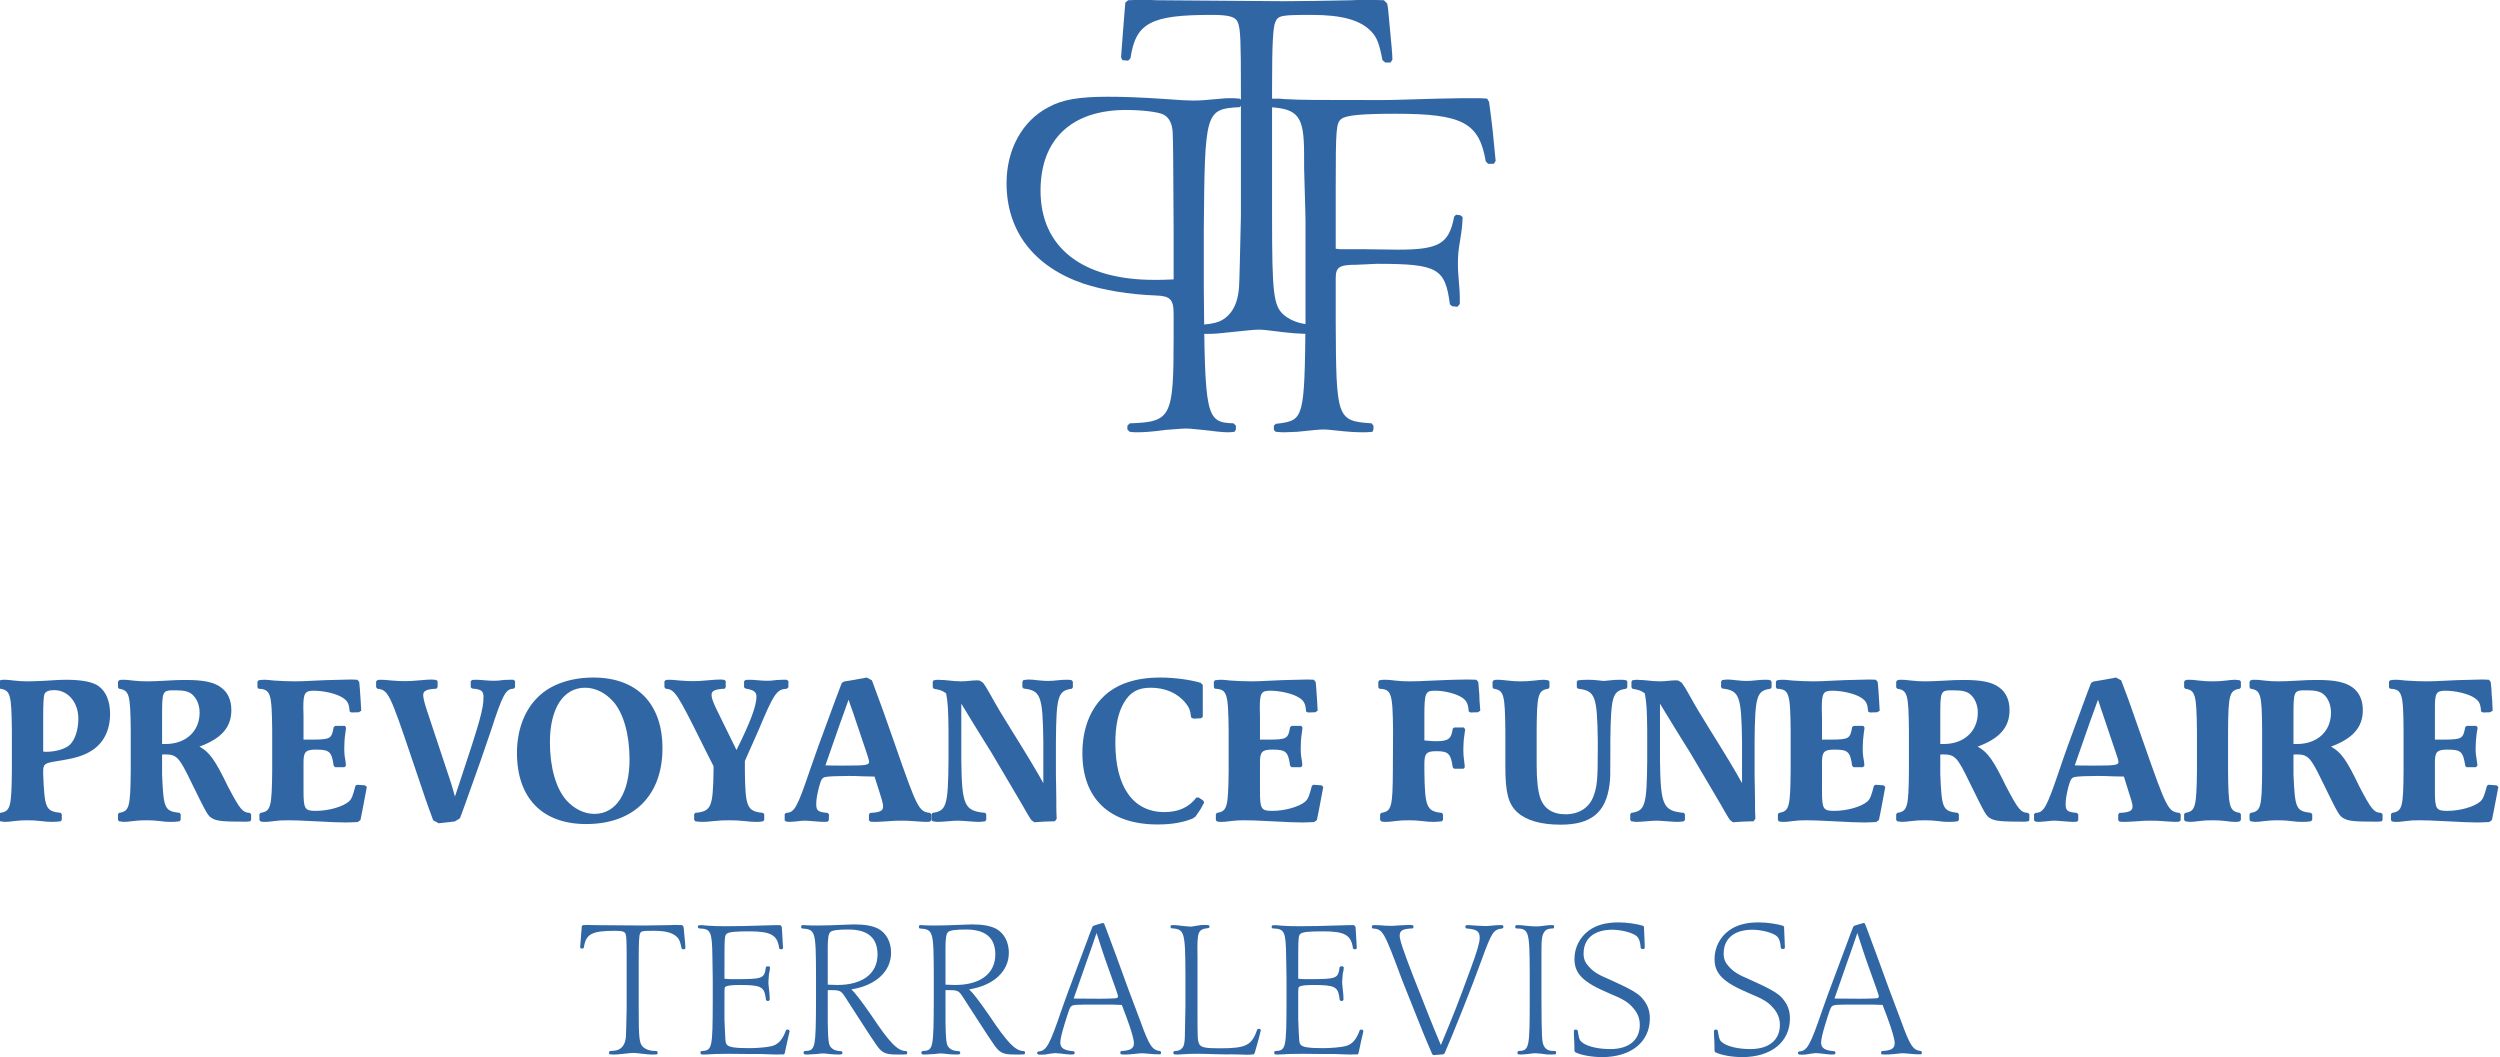 <?xml version="1.0" encoding="UTF-8" standalone="no"?>
<!DOCTYPE svg PUBLIC "-//W3C//DTD SVG 1.1//EN" "http://www.w3.org/Graphics/SVG/1.1/DTD/svg11.dtd">
<svg width="100%" height="100%" viewBox="0 0 844 357" version="1.1" xmlns="http://www.w3.org/2000/svg" xmlns:xlink="http://www.w3.org/1999/xlink" xml:space="preserve" xmlns:serif="http://www.serif.com/" style="fill-rule:evenodd;clip-rule:evenodd;stroke-linejoin:round;stroke-miterlimit:2;">
    <g transform="matrix(8.333,0,0,8.333,-7648.22,-1809.49)">
        <path d="M965.371,226.478C965.352,223.056 965.352,223.056 965.333,222.521C965.314,222.138 965.18,221.909 964.97,221.794C964.759,221.679 964.071,221.603 963.44,221.603C961.241,221.603 959.979,222.788 959.979,224.872C959.979,227.167 961.662,228.486 964.587,228.486C964.797,228.486 965.027,228.486 965.371,228.467L965.371,226.478ZM967.894,234.547L967.838,234.642C967.704,234.661 967.589,234.661 967.551,234.661C967.398,234.661 966.996,234.623 966.557,234.566C966.002,234.509 965.982,234.509 965.869,234.509C965.772,234.509 965.772,234.509 965.027,234.566C964.472,234.642 964.167,234.661 963.88,234.661C963.822,234.661 963.708,234.661 963.593,234.642L963.497,234.547L963.497,234.394L963.593,234.298C965.275,234.24 965.371,234.069 965.371,230.799L965.371,229.881C965.371,229.269 965.237,229.136 964.625,229.117C963.593,229.079 962.523,228.906 961.719,228.639C959.712,227.95 958.602,226.517 958.602,224.566C958.602,223.209 959.234,222.042 960.304,221.489C960.859,221.182 961.528,221.067 962.713,221.067C963.345,221.067 963.975,221.087 965.104,221.164C965.562,221.201 965.925,221.221 966.155,221.221C966.422,221.221 966.729,221.201 967.073,221.164C967.456,221.125 967.551,221.125 967.684,221.125C967.799,221.125 967.856,221.125 968.048,221.144L968.143,221.221L968.143,221.392L968.048,221.489C966.652,221.564 966.633,221.66 966.594,226.44L966.594,228.811C966.633,234.049 966.671,234.26 967.799,234.298L967.894,234.394L967.894,234.547Z" style="fill:rgb(49,102,165);fill-rule:nonzero;"/>
    </g>
    <g transform="matrix(8.333,0,0,8.333,-7648.22,-1809.49)">
        <path d="M969.432,234.394L969.509,234.317L969.681,234.298C970.637,234.164 970.676,234.012 970.714,230.188L970.714,226.115C970.714,225.847 970.694,225.331 970.676,224.623C970.656,224.165 970.656,223.744 970.656,223.381C970.656,221.871 970.427,221.564 969.279,221.489L969.204,221.392L969.204,221.239L969.279,221.144L969.547,221.144C969.604,221.144 969.719,221.144 969.891,221.164C970.561,221.201 971.249,221.201 973.562,221.201C974.174,221.201 974.174,221.201 976.067,221.144C976.87,221.125 977.081,221.125 977.596,221.125C977.788,221.125 977.864,221.125 978.074,221.144L978.151,221.277C978.285,222.272 978.304,222.463 978.418,223.668L978.343,223.783L978.113,223.783L978.017,223.686C977.749,222.119 977.081,221.756 974.365,221.756C973.008,221.756 972.358,221.813 972.167,221.966C971.956,222.138 971.938,222.329 971.938,224.777L971.938,227.224L972.109,227.243L973.027,227.243L974.442,227.262C976.124,227.262 976.526,227.032 976.736,225.924L976.813,225.847L976.984,225.867L977.081,225.943C977.061,226.307 977.061,226.363 976.966,226.957C976.908,227.282 976.889,227.53 976.889,227.797C976.889,228.065 976.889,228.104 976.946,228.811C976.966,229.002 976.966,229.174 976.966,229.461L976.87,229.576L976.659,229.556L976.564,229.48C976.373,228.007 976.067,227.836 973.6,227.836L972.778,227.874C972.071,227.874 971.938,227.969 971.938,228.429L971.938,230.168C971.956,234.107 971.976,234.202 973.39,234.298L973.467,234.394L973.467,234.547L973.428,234.642C973.257,234.661 973.123,234.661 973.065,234.661C972.721,234.661 972.435,234.642 971.918,234.585C971.727,234.566 971.574,234.547 971.478,234.547C971.288,234.547 971.076,234.566 970.369,234.642L969.872,234.661C969.796,234.661 969.719,234.661 969.509,234.642L969.432,234.566L969.432,234.394Z" style="fill:rgb(49,102,165);fill-rule:nonzero;"/>
    </g>
    <g transform="matrix(8.333,0,0,8.333,-7648.22,-1809.49)">
        <path d="M966.262,230.407L966.339,230.312C967.103,230.274 967.39,230.177 967.696,229.795C967.887,229.527 967.982,229.24 968.021,228.782C968.039,228.495 968.059,227.578 968.097,225.895L968.097,220.713C968.097,218.821 968.078,218.343 967.982,218.076C967.887,217.826 967.639,217.751 966.892,217.751C964.445,217.751 963.833,218.076 963.623,219.509L963.528,219.605L963.298,219.586L963.241,219.471C963.279,218.936 963.336,218.19 963.413,217.253L963.528,217.157L963.987,217.139C964.197,217.139 964.331,217.139 964.694,217.157L969.818,217.196C970.563,217.196 971.635,217.177 972.59,217.157C972.934,217.139 973.01,217.139 973.297,217.139L973.89,217.157L974.024,217.291C974.044,217.406 974.062,217.502 974.062,217.539C974.215,219.165 974.234,219.337 974.234,219.566L974.158,219.681L973.947,219.681L973.833,219.586C973.699,218.898 973.604,218.668 973.393,218.438C972.954,217.961 972.189,217.751 970.965,217.751C969.741,217.751 969.608,217.769 969.493,218.037C969.398,218.247 969.359,218.898 969.359,220.695L969.359,225.914C969.359,229.069 969.416,229.527 969.838,229.91C970.2,230.197 970.602,230.312 971.252,230.312L971.328,230.407L971.328,230.56L971.271,230.656C971.118,230.674 971.042,230.674 970.946,230.674C970.468,230.674 970.2,230.656 969.283,230.541C969.129,230.522 968.976,230.502 968.843,230.502C968.652,230.502 968.269,230.541 967.562,230.617C967.217,230.656 967.007,230.674 966.778,230.674C966.549,230.674 966.529,230.674 966.319,230.656L966.262,230.56L966.262,230.407Z" style="fill:rgb(49,102,165);fill-rule:nonzero;"/>
    </g>
    <g transform="matrix(8.333,0,0,8.333,-7648.22,-1809.49)">
        <path d="M919.573,247.598L919.695,247.606C920.068,247.606 920.463,247.492 920.642,247.331C920.86,247.129 920.997,246.724 920.997,246.263C920.997,245.6 920.576,245.107 920.019,245.107C919.8,245.107 919.662,245.163 919.622,245.277C919.59,245.374 919.573,245.616 919.573,246.223L919.573,247.598ZM917.786,250.137L917.827,250.08C918.247,250.016 918.288,249.854 918.304,248.382L918.304,246.748C918.288,245.277 918.247,245.114 917.827,245.05L917.786,244.993L917.786,244.767L917.827,244.71C917.892,244.687 917.916,244.687 918.013,244.687C918.118,244.687 918.191,244.695 918.393,244.719C918.612,244.743 918.733,244.751 918.959,244.751C919.161,244.751 919.307,244.743 919.662,244.727C920.115,244.695 920.326,244.687 920.487,244.687C921.151,244.687 921.604,244.776 921.838,244.961C922.129,245.18 922.283,245.576 922.283,246.07C922.283,246.724 922.025,247.25 921.539,247.557C921.207,247.768 920.867,247.872 920.068,247.994C919.63,248.067 919.573,248.108 919.573,248.406L919.573,248.512C919.63,249.91 919.671,250.008 920.285,250.08L920.326,250.137L920.326,250.363L920.285,250.42C920.124,250.437 920.059,250.445 919.938,250.445C919.809,250.445 919.687,250.437 919.485,250.412C919.235,250.388 919.154,250.38 918.935,250.38C918.717,250.38 918.612,250.388 918.393,250.412C918.207,250.437 918.126,250.445 918.005,250.445L917.827,250.42L917.786,250.363L917.786,250.137Z" style="fill:rgb(49,102,165);fill-rule:nonzero;"/>
    </g>
    <g transform="matrix(8.333,0,0,8.333,-7648.22,-1809.49)">
        <path d="M924.528,247.29C925.353,247.29 925.91,246.773 925.91,246.021C925.91,245.713 925.797,245.439 925.604,245.277C925.474,245.163 925.279,245.114 924.924,245.114C924.39,245.114 924.39,245.114 924.39,246.223L924.39,247.29L924.528,247.29ZM924.39,248.512C924.446,249.91 924.487,250.008 925.102,250.08L925.143,250.137L925.143,250.363L925.102,250.42C924.941,250.445 924.884,250.445 924.714,250.445C924.552,250.445 924.495,250.437 924.301,250.412C924.083,250.388 923.978,250.38 923.751,250.38C923.533,250.38 923.428,250.388 923.209,250.412C923.024,250.437 922.943,250.445 922.821,250.445L922.644,250.42L922.603,250.363L922.603,250.137L922.644,250.08C923.064,250.016 923.105,249.854 923.12,248.382L923.12,246.748C923.105,245.277 923.064,245.114 922.644,245.05L922.603,244.993L922.603,244.767L922.644,244.71C922.708,244.687 922.733,244.687 922.829,244.687C922.935,244.687 923.007,244.695 923.209,244.719C923.428,244.743 923.557,244.751 923.776,244.751C923.986,244.751 924.155,244.743 924.479,244.727C924.884,244.702 925.07,244.695 925.345,244.695C926.072,244.695 926.493,244.783 926.784,245.002C927.059,245.204 927.196,245.52 927.196,245.915C927.196,246.611 926.8,247.064 925.903,247.396C926.315,247.622 926.533,247.929 927.059,249.013C927.552,249.951 927.65,250.065 927.941,250.08L927.997,250.137L927.997,250.363L927.965,250.42L927.82,250.437C926.864,250.437 926.63,250.412 926.445,250.315C926.242,250.201 926.242,250.201 925.57,248.835C925.07,247.8 924.981,247.711 924.479,247.711L924.39,247.719L924.39,248.512Z" style="fill:rgb(49,102,165);fill-rule:nonzero;"/>
    </g>
    <g transform="matrix(8.333,0,0,8.333,-7648.22,-1809.49)">
        <path d="M928.333,250.137L928.374,250.08C928.794,250.016 928.835,249.854 928.851,248.374L928.851,246.748C928.835,245.22 928.786,245.074 928.293,245.05L928.253,244.993L928.253,244.767L928.293,244.71C928.39,244.695 928.439,244.687 928.52,244.687C928.624,244.687 928.624,244.687 928.932,244.719C929.158,244.735 929.498,244.751 929.765,244.751C929.984,244.751 929.984,244.751 931.034,244.702C931.916,244.678 931.916,244.678 931.988,244.678C932.07,244.678 932.151,244.678 932.304,244.687L932.377,244.776C932.402,245.002 932.402,245.067 932.417,245.277L932.434,245.52C932.434,245.592 932.449,245.73 932.458,245.94L932.361,246.004L932.062,246.013L931.988,245.972C931.965,245.656 931.908,245.543 931.706,245.414C931.463,245.252 930.945,245.131 930.533,245.131C930.177,245.131 930.112,245.228 930.112,245.811L930.12,246.183L930.12,247.112L930.509,247.112C931.212,247.105 931.261,247.072 931.342,246.603L931.406,246.555L931.795,246.555L931.843,246.627L931.835,246.7L931.811,246.878C931.786,247.031 931.771,247.258 931.771,247.46C931.771,247.654 931.779,247.759 931.82,247.978L931.835,248.123L931.835,248.172L931.779,248.229L931.399,248.229L931.342,248.172C931.261,247.598 931.172,247.517 930.622,247.517C930.21,247.517 930.12,247.606 930.12,248.027L930.12,249.191C930.12,249.919 930.169,249.999 930.614,249.999C931.123,249.999 931.697,249.838 931.948,249.627C932.07,249.523 932.118,249.393 932.224,248.981L932.288,248.941L932.612,248.964L932.685,249.029C932.515,249.927 932.458,250.242 932.426,250.371L932.313,250.452C932.111,250.46 931.973,250.469 931.835,250.469C931.593,250.469 931.132,250.452 930.598,250.42C929.91,250.388 929.789,250.38 929.49,250.38C929.255,250.38 929.102,250.388 928.94,250.412C928.673,250.445 928.665,250.445 928.56,250.445C928.455,250.445 928.439,250.445 928.365,250.42L928.333,250.363L928.333,250.137Z" style="fill:rgb(49,102,165);fill-rule:nonzero;"/>
    </g>
    <g transform="matrix(8.333,0,0,8.333,-7648.22,-1809.49)">
        <path d="M933.061,244.751L933.125,244.695L933.255,244.687C933.368,244.687 933.448,244.695 933.708,244.719C933.894,244.735 934.064,244.743 934.226,244.743C934.428,244.743 934.517,244.735 934.921,244.702C935.067,244.687 935.212,244.678 935.325,244.678L935.495,244.695L935.552,244.743L935.552,244.986L935.503,245.05C935.114,245.067 934.969,245.131 934.969,245.301C934.969,245.43 935.018,245.624 935.123,245.94L936.036,248.69C936.085,248.827 936.085,248.827 936.255,249.417L936.417,248.932C937.275,246.353 937.411,245.867 937.411,245.39C937.411,245.139 937.331,245.074 936.95,245.042L936.894,244.993L936.894,244.751L936.95,244.695L937.08,244.687C937.201,244.687 937.241,244.687 937.598,244.719C937.702,244.727 937.783,244.727 937.857,244.727C937.97,244.727 937.97,244.727 938.244,244.695L938.471,244.687L938.616,244.687L938.69,244.735L938.69,244.993L938.633,245.05C938.31,245.059 938.196,245.261 937.702,246.78C937.581,247.137 937.444,247.541 937.282,248.002C937.088,248.552 936.894,249.094 936.7,249.636L936.587,249.951L936.457,250.299L936.247,250.428L935.592,250.501L935.373,250.38C935.284,250.137 935.123,249.7 935.058,249.506L934.5,247.857C933.611,245.22 933.546,245.099 933.11,245.05L933.061,244.986L933.061,244.751Z" style="fill:rgb(49,102,165);fill-rule:nonzero;"/>
    </g>
    <g transform="matrix(8.333,0,0,8.333,-7648.22,-1809.49)">
        <path d="M940.102,247.218C940.102,248.229 940.344,249.077 940.757,249.555C941.08,249.919 941.492,250.121 941.905,250.121C942.786,250.121 943.328,249.279 943.328,247.905C943.328,246.918 943.086,246.045 942.673,245.576C942.35,245.212 941.945,245.01 941.525,245.01C940.644,245.01 940.102,245.851 940.102,247.218ZM944.662,247.46C944.662,249.377 943.498,250.533 941.573,250.533C939.794,250.533 938.767,249.482 938.767,247.647C938.767,246.724 939.074,245.907 939.632,245.374C940.142,244.872 940.95,244.597 941.864,244.597C943.627,244.597 944.662,245.656 944.662,247.46Z" style="fill:rgb(49,102,165);fill-rule:nonzero;"/>
    </g>
    <g transform="matrix(8.333,0,0,8.333,-7648.22,-1809.49)">
        <path d="M945.946,250.137L945.987,250.08C946.642,250.016 946.707,249.854 946.731,248.382L946.731,248.188L946.505,247.743L946.319,247.371C945.243,245.204 945.162,245.082 944.79,245.05L944.741,244.986L944.741,244.751L944.798,244.695L944.936,244.687C945.041,244.687 945.121,244.695 945.38,244.719C945.574,244.735 945.737,244.743 945.906,244.743C946.109,244.743 946.197,244.735 946.594,244.702C946.739,244.687 946.893,244.678 947.006,244.678C947.063,244.678 947.079,244.678 947.176,244.695L947.225,244.743L947.225,244.986L947.184,245.05C946.804,245.067 946.651,245.131 946.651,245.293C946.651,245.406 946.691,245.535 946.812,245.802L947.176,246.546C947.435,247.064 947.435,247.064 947.661,247.533C948.219,246.417 948.47,245.745 948.47,245.374C948.47,245.18 948.364,245.099 948.025,245.042L947.968,244.993L947.968,244.751L948.025,244.695L948.154,244.687C948.276,244.687 948.317,244.687 948.672,244.719C948.769,244.727 948.858,244.727 948.931,244.727C949.036,244.727 949.036,244.727 949.319,244.695L949.537,244.687L949.691,244.687L949.764,244.735L949.764,244.993L949.699,245.05C949.295,245.074 949.182,245.228 948.567,246.7C948.397,247.08 948.211,247.5 948.001,247.978L948.001,248.382C948.017,249.854 948.09,250.016 948.737,250.08L948.785,250.137L948.785,250.356L948.744,250.42C948.623,250.445 948.575,250.445 948.445,250.445C948.308,250.445 948.227,250.437 947.992,250.412C947.75,250.388 947.597,250.38 947.362,250.38C947.136,250.38 946.982,250.388 946.739,250.412C946.496,250.437 946.424,250.445 946.279,250.445C946.156,250.445 946.109,250.437 945.987,250.42L945.946,250.356L945.946,250.137Z" style="fill:rgb(49,102,165);fill-rule:nonzero;"/>
    </g>
    <g transform="matrix(8.333,0,0,8.333,-7648.22,-1809.49)">
        <path d="M951.264,248.155C951.417,248.164 951.676,248.164 952.016,248.164C952.921,248.164 953.034,248.148 953.034,248.002C953.034,247.97 952.994,247.832 952.938,247.662L952.428,246.15C952.428,246.126 952.379,246.013 952.339,245.892C952.29,245.762 952.25,245.632 952.201,245.495L952.064,245.883L951.854,246.465L951.264,248.155ZM952.857,248.601C952.436,248.584 952.371,248.584 952.186,248.584C951.781,248.584 951.376,248.601 951.272,248.625C951.134,248.649 951.094,248.714 951.005,249.029C950.924,249.353 950.892,249.538 950.892,249.725C950.892,249.991 950.964,250.048 951.344,250.08L951.409,250.137L951.401,250.38L951.353,250.437L951.191,250.445C951.102,250.445 951.013,250.437 950.705,250.412C950.609,250.403 950.52,250.396 950.446,250.396C950.333,250.396 950.333,250.396 950.059,250.428L949.823,250.445L949.687,250.437L949.613,250.388L949.613,250.129L949.67,250.08C950.01,250.072 950.123,249.862 950.641,248.333C950.867,247.679 950.964,247.396 951.676,245.479L951.789,245.18L951.927,244.816L952.016,244.759L952.404,244.695L952.938,244.597L953.148,244.71C953.391,245.365 953.544,245.778 953.609,245.964L954.07,247.275C954.984,249.903 955.048,250.032 955.501,250.08L955.558,250.137L955.558,250.38L955.493,250.437L955.356,250.445C955.25,250.445 955.169,250.437 954.91,250.42C954.717,250.403 954.538,250.396 954.361,250.396C954.151,250.396 954.062,250.396 953.657,250.428C953.495,250.437 953.391,250.445 953.269,250.445L953.083,250.437L953.027,250.38L953.027,250.145L953.075,250.08C953.463,250.065 953.601,249.999 953.601,249.829C953.601,249.7 953.569,249.595 953.325,248.835L953.253,248.609L952.857,248.601Z" style="fill:rgb(49,102,165);fill-rule:nonzero;"/>
    </g>
    <g transform="matrix(8.333,0,0,8.333,-7648.22,-1809.49)">
        <path d="M955.564,250.137L955.604,250.08C956.17,249.999 956.235,249.789 956.251,247.938L956.251,246.748C956.242,245.94 956.227,245.616 956.154,245.236C955.976,245.114 955.936,245.107 955.653,245.05L955.612,244.993L955.612,244.767L955.645,244.71L955.798,244.687C955.879,244.687 955.992,244.695 956.113,244.702C956.372,244.735 956.631,244.751 956.752,244.751C956.898,244.751 956.979,244.743 957.221,244.719L957.4,244.71L957.513,244.719L957.65,244.808C957.763,244.969 957.787,245.002 957.908,245.22C958.256,245.843 958.378,246.045 958.79,246.708C959.461,247.783 959.825,248.39 960.092,248.875L960.092,247.194C960.068,245.333 959.987,245.123 959.291,245.042L959.243,244.986L959.243,244.767L959.283,244.702C959.381,244.687 959.421,244.678 959.51,244.678C959.591,244.678 959.704,244.687 959.89,244.71C960.076,244.727 960.149,244.735 960.262,244.735C960.392,244.735 960.521,244.727 960.739,244.702C960.893,244.687 960.949,244.687 961.046,244.687C961.152,244.687 961.184,244.687 961.249,244.71L961.289,244.767L961.289,244.993L961.249,245.05C960.683,245.131 960.618,245.341 960.602,247.194L960.602,248.382C960.602,248.487 960.602,248.682 960.61,248.964L960.618,249.538C960.618,250.016 960.618,250.024 960.634,250.315L960.562,250.42C960.165,250.428 960.06,250.437 959.729,250.46L959.615,250.38C959.542,250.282 959.527,250.25 959.478,250.169C959.445,250.112 959.421,250.08 959.211,249.708C958.685,248.819 958.28,248.123 957.989,247.638L957.642,247.08L957.237,246.425L956.769,245.656L956.769,247.938C956.793,249.789 956.89,249.999 957.738,250.08L957.779,250.137L957.779,250.363L957.738,250.42C957.626,250.437 957.57,250.445 957.48,250.445C957.4,250.445 957.27,250.437 957.149,250.428C956.817,250.403 956.737,250.396 956.623,250.396C956.542,250.396 956.404,250.403 956.227,250.42C956.025,250.437 955.919,250.445 955.781,250.445L955.604,250.42L955.564,250.363L955.564,250.137Z" style="fill:rgb(49,102,165);fill-rule:nonzero;"/>
    </g>
    <g transform="matrix(8.333,0,0,8.333,-7648.22,-1809.49)">
        <path d="M966.576,249.587L966.609,249.66C966.495,249.862 966.495,249.87 966.463,249.927L966.261,250.226L966.131,250.315C965.719,250.477 965.266,250.55 964.724,250.55C962.776,250.55 961.675,249.506 961.675,247.662C961.675,246.716 961.966,245.924 962.517,245.382C963.042,244.864 963.819,244.597 964.829,244.597C965.371,244.597 966.01,244.678 966.463,244.808L966.552,244.897L966.552,246.191L966.479,246.247L966.172,246.263L966.083,246.215L966.067,246.134C966.042,245.915 966.002,245.811 965.857,245.632C965.533,245.228 965.031,245.01 964.442,245.01C963.924,245.01 963.609,245.188 963.358,245.616C963.123,246.013 963.01,246.555 963.01,247.241C963.01,249.029 963.73,250.048 964.999,250.048C965.566,250.048 965.994,249.854 966.293,249.458L966.39,249.458L966.576,249.587Z" style="fill:rgb(49,102,165);fill-rule:nonzero;"/>
    </g>
    <g transform="matrix(8.333,0,0,8.333,-7648.22,-1809.49)">
        <path d="M967.082,250.137L967.123,250.08C967.543,250.016 967.584,249.854 967.6,248.374L967.6,246.748C967.584,245.22 967.535,245.074 967.042,245.05L967.001,244.993L967.001,244.767L967.042,244.71C967.139,244.695 967.188,244.687 967.269,244.687C967.373,244.687 967.373,244.687 967.681,244.719C967.907,244.735 968.247,244.751 968.514,244.751C968.733,244.751 968.733,244.751 969.783,244.702C970.665,244.678 970.665,244.678 970.737,244.678C970.819,244.678 970.9,244.678 971.053,244.687L971.126,244.776C971.151,245.002 971.151,245.067 971.166,245.277L971.183,245.52C971.183,245.592 971.198,245.73 971.207,245.94L971.11,246.004L970.811,246.013L970.737,245.972C970.714,245.656 970.657,245.543 970.455,245.414C970.212,245.252 969.695,245.131 969.282,245.131C968.926,245.131 968.862,245.228 968.862,245.811L968.869,246.183L968.869,247.112L969.258,247.112C969.961,247.105 970.01,247.072 970.091,246.603L970.155,246.555L970.544,246.555L970.592,246.627L970.584,246.7L970.56,246.878C970.535,247.031 970.52,247.258 970.52,247.46C970.52,247.654 970.528,247.759 970.569,247.978L970.584,248.123L970.584,248.172L970.528,248.229L970.148,248.229L970.091,248.172C970.01,247.598 969.921,247.517 969.371,247.517C968.959,247.517 968.869,247.606 968.869,248.027L968.869,249.191C968.869,249.919 968.918,249.999 969.363,249.999C969.872,249.999 970.446,249.838 970.697,249.627C970.819,249.523 970.867,249.393 970.973,248.981L971.037,248.941L971.361,248.964L971.434,249.029C971.264,249.927 971.207,250.242 971.175,250.371L971.062,250.452C970.86,250.46 970.722,250.469 970.584,250.469C970.342,250.469 969.881,250.452 969.347,250.42C968.659,250.388 968.538,250.38 968.239,250.38C968.004,250.38 967.851,250.388 967.689,250.412C967.422,250.445 967.414,250.445 967.309,250.445C967.204,250.445 967.188,250.445 967.114,250.42L967.082,250.363L967.082,250.137Z" style="fill:rgb(49,102,165);fill-rule:nonzero;"/>
    </g>
    <g transform="matrix(8.333,0,0,8.333,-7648.22,-1809.49)">
        <path d="M973.736,250.137L973.784,250.08C974.196,250.016 974.245,249.854 974.253,248.374L974.261,246.748C974.245,245.22 974.196,245.074 973.703,245.05L973.663,244.993L973.663,244.767L973.703,244.71C973.8,244.687 973.841,244.687 973.954,244.687C974.075,244.687 974.14,244.695 974.342,244.719C974.569,244.743 974.69,244.751 974.933,244.751C975.175,244.751 975.207,244.751 976.461,244.695C976.769,244.687 977.003,244.678 977.196,244.678C977.334,244.678 977.447,244.678 977.634,244.687L977.714,244.776C977.731,245.002 977.738,245.067 977.755,245.277L977.763,245.52C977.771,245.592 977.779,245.73 977.795,245.94L977.698,246.004L977.399,246.013L977.326,245.972C977.302,245.656 977.245,245.535 977.051,245.406C976.817,245.252 976.356,245.131 975.968,245.131C975.564,245.131 975.53,245.204 975.53,246.183L975.53,247.145C975.789,247.169 975.887,247.177 975.991,247.177C976.501,247.177 976.622,247.088 976.679,246.667L976.744,246.619L977.124,246.619L977.181,246.692L977.173,246.765L977.149,246.943C977.124,247.096 977.108,247.322 977.108,247.525C977.108,247.719 977.116,247.776 977.149,248.042C977.164,248.14 977.164,248.172 977.164,248.236L977.116,248.293L976.736,248.293L976.679,248.236C976.599,247.67 976.501,247.581 976.008,247.581C975.62,247.581 975.53,247.67 975.53,248.091L975.53,248.374C975.547,249.846 975.62,250.016 976.235,250.08L976.283,250.137L976.283,250.363L976.242,250.42C976.081,250.437 976.008,250.445 975.895,250.445C975.757,250.445 975.644,250.437 975.442,250.412C975.192,250.388 975.111,250.38 974.901,250.38C974.665,250.38 974.569,250.388 974.342,250.412C974.164,250.437 974.083,250.445 973.962,250.445C973.865,250.445 973.849,250.445 973.776,250.42L973.736,250.363L973.736,250.137Z" style="fill:rgb(49,102,165);fill-rule:nonzero;"/>
    </g>
    <g transform="matrix(8.333,0,0,8.333,-7648.22,-1809.49)">
        <path d="M978.292,244.767L978.333,244.71C978.398,244.687 978.422,244.687 978.519,244.687C978.624,244.687 978.696,244.695 978.899,244.719C979.11,244.743 979.238,244.751 979.441,244.751C979.643,244.751 979.773,244.743 979.99,244.719C980.193,244.695 980.266,244.687 980.379,244.687L980.557,244.71L980.597,244.767L980.597,244.993L980.557,245.05C980.136,245.114 980.088,245.277 980.079,246.748L980.079,248.155C980.079,248.737 980.128,249.175 980.217,249.449C980.362,249.903 980.719,250.137 981.252,250.137C981.794,250.137 982.206,249.87 982.376,249.417C982.53,249.013 982.555,248.714 982.555,247.517L982.555,247.145C982.53,245.333 982.449,245.131 981.754,245.05L981.705,244.993L981.705,244.767L981.745,244.71C981.915,244.695 981.988,244.687 982.142,244.687C982.312,244.687 982.425,244.695 982.563,244.71C982.692,244.727 982.773,244.735 982.814,244.735C982.846,244.735 982.926,244.727 983.056,244.71C983.185,244.695 983.307,244.687 983.452,244.687C983.566,244.687 983.606,244.687 983.719,244.71L983.751,244.767L983.751,244.993L983.711,245.05C983.153,245.131 983.088,245.333 983.064,247.12L983.064,247.654C983.064,248.641 983.064,248.641 983.031,248.932C982.886,250.065 982.287,250.558 981.05,250.558C980.258,250.558 979.659,250.388 979.295,250.056C978.932,249.725 978.81,249.264 978.81,248.204L978.81,246.748C978.794,245.277 978.753,245.114 978.333,245.05L978.292,244.993L978.292,244.767Z" style="fill:rgb(49,102,165);fill-rule:nonzero;"/>
    </g>
    <g transform="matrix(8.333,0,0,8.333,-7648.22,-1809.49)">
        <path d="M983.87,250.137L983.91,250.08C984.477,249.999 984.541,249.789 984.558,247.938L984.558,246.748C984.549,245.94 984.533,245.616 984.46,245.236C984.282,245.114 984.242,245.107 983.959,245.05L983.919,244.993L983.919,244.767L983.951,244.71L984.105,244.687C984.186,244.687 984.299,244.695 984.42,244.702C984.679,244.735 984.938,244.751 985.059,244.751C985.204,244.751 985.285,244.743 985.528,244.719L985.706,244.71L985.82,244.719L985.956,244.808C986.07,244.969 986.094,245.002 986.215,245.22C986.563,245.843 986.685,246.045 987.097,246.708C987.768,247.783 988.132,248.39 988.399,248.875L988.399,247.194C988.374,245.333 988.294,245.123 987.598,245.042L987.55,244.986L987.55,244.767L987.59,244.702C987.688,244.687 987.728,244.678 987.817,244.678C987.898,244.678 988.011,244.687 988.196,244.71C988.383,244.727 988.455,244.735 988.569,244.735C988.698,244.735 988.827,244.727 989.046,244.702C989.199,244.687 989.256,244.687 989.353,244.687C989.458,244.687 989.49,244.687 989.556,244.71L989.596,244.767L989.596,244.993L989.556,245.05C988.989,245.131 988.925,245.341 988.908,247.194L988.908,248.382C988.908,248.487 988.908,248.682 988.916,248.964L988.925,249.538C988.925,250.016 988.925,250.024 988.941,250.315L988.868,250.42C988.472,250.428 988.366,250.437 988.035,250.46L987.922,250.38C987.849,250.282 987.833,250.25 987.784,250.169C987.752,250.112 987.728,250.08 987.518,249.708C986.991,248.819 986.587,248.123 986.296,247.638L985.948,247.08L985.544,246.425L985.075,245.656L985.075,247.938C985.1,249.789 985.196,249.999 986.045,250.08L986.086,250.137L986.086,250.363L986.045,250.42C985.933,250.437 985.876,250.445 985.786,250.445C985.706,250.445 985.576,250.437 985.455,250.428C985.123,250.403 985.043,250.396 984.93,250.396C984.849,250.396 984.711,250.403 984.533,250.42C984.331,250.437 984.226,250.445 984.088,250.445L983.91,250.42L983.87,250.363L983.87,250.137Z" style="fill:rgb(49,102,165);fill-rule:nonzero;"/>
    </g>
    <g transform="matrix(8.333,0,0,8.333,-7648.22,-1809.49)">
        <path d="M989.852,250.137L989.893,250.08C990.313,250.016 990.354,249.854 990.369,248.374L990.369,246.748C990.354,245.22 990.305,245.074 989.812,245.05L989.771,244.993L989.771,244.767L989.812,244.71C989.908,244.695 989.957,244.687 990.038,244.687C990.143,244.687 990.143,244.687 990.45,244.719C990.677,244.735 991.017,244.751 991.283,244.751C991.502,244.751 991.502,244.751 992.553,244.702C993.435,244.678 993.435,244.678 993.507,244.678C993.588,244.678 993.669,244.678 993.822,244.687L993.896,244.776C993.92,245.002 993.92,245.067 993.936,245.277L993.952,245.52C993.952,245.592 993.968,245.73 993.977,245.94L993.879,246.004L993.58,246.013L993.507,245.972C993.484,245.656 993.427,245.543 993.225,245.414C992.982,245.252 992.464,245.131 992.052,245.131C991.695,245.131 991.631,245.228 991.631,245.811L991.639,246.183L991.639,247.112L992.028,247.112C992.731,247.105 992.779,247.072 992.861,246.603L992.925,246.555L993.314,246.555L993.362,246.627L993.354,246.7L993.329,246.878C993.305,247.031 993.289,247.258 993.289,247.46C993.289,247.654 993.297,247.759 993.338,247.978L993.354,248.123L993.354,248.172L993.297,248.229L992.917,248.229L992.861,248.172C992.779,247.598 992.691,247.517 992.141,247.517C991.729,247.517 991.639,247.606 991.639,248.027L991.639,249.191C991.639,249.919 991.688,249.999 992.133,249.999C992.642,249.999 993.216,249.838 993.467,249.627C993.588,249.523 993.637,249.393 993.742,248.981L993.807,248.941L994.13,248.964L994.203,249.029C994.033,249.927 993.977,250.242 993.945,250.371L993.831,250.452C993.629,250.46 993.491,250.469 993.354,250.469C993.112,250.469 992.651,250.452 992.116,250.42C991.429,250.388 991.308,250.38 991.009,250.38C990.774,250.38 990.62,250.388 990.458,250.412C990.192,250.445 990.184,250.445 990.078,250.445C989.974,250.445 989.957,250.445 989.884,250.42L989.852,250.363L989.852,250.137Z" style="fill:rgb(49,102,165);fill-rule:nonzero;"/>
    </g>
    <g transform="matrix(8.333,0,0,8.333,-7648.22,-1809.49)">
        <path d="M996.569,247.29C997.394,247.29 997.951,246.773 997.951,246.021C997.951,245.713 997.838,245.439 997.645,245.277C997.515,245.163 997.32,245.114 996.965,245.114C996.431,245.114 996.431,245.114 996.431,246.223L996.431,247.29L996.569,247.29ZM996.431,248.512C996.487,249.91 996.529,250.008 997.143,250.08L997.184,250.137L997.184,250.363L997.143,250.42C996.982,250.445 996.925,250.445 996.755,250.445C996.593,250.445 996.536,250.437 996.342,250.412C996.124,250.388 996.019,250.38 995.792,250.38C995.574,250.38 995.469,250.388 995.25,250.412C995.065,250.437 994.984,250.445 994.862,250.445L994.685,250.42L994.644,250.363L994.644,250.137L994.685,250.08C995.105,250.016 995.146,249.854 995.161,248.382L995.161,246.748C995.146,245.277 995.105,245.114 994.685,245.05L994.644,244.993L994.644,244.767L994.685,244.71C994.749,244.687 994.774,244.687 994.87,244.687C994.976,244.687 995.048,244.695 995.25,244.719C995.469,244.743 995.598,244.751 995.817,244.751C996.027,244.751 996.196,244.743 996.52,244.727C996.925,244.702 997.111,244.695 997.386,244.695C998.113,244.695 998.534,244.783 998.825,245.002C999.1,245.204 999.237,245.52 999.237,245.915C999.237,246.611 998.841,247.064 997.944,247.396C998.356,247.622 998.574,247.929 999.1,249.013C999.593,249.951 999.691,250.065 999.982,250.08L1000.04,250.137L1000.04,250.363L1000.01,250.42L999.861,250.437C998.905,250.437 998.671,250.412 998.486,250.315C998.283,250.201 998.283,250.201 997.612,248.835C997.111,247.8 997.022,247.711 996.52,247.711L996.431,247.719L996.431,248.512Z" style="fill:rgb(49,102,165);fill-rule:nonzero;"/>
    </g>
    <g transform="matrix(8.333,0,0,8.333,-7648.22,-1809.49)">
        <path d="M1001.88,248.155C1002.03,248.164 1002.29,248.164 1002.63,248.164C1003.54,248.164 1003.65,248.148 1003.65,248.002C1003.65,247.97 1003.61,247.832 1003.55,247.662L1003.04,246.15C1003.04,246.126 1002.99,246.013 1002.95,245.892C1002.91,245.762 1002.87,245.632 1002.82,245.495L1002.47,246.465L1001.88,248.155ZM1003.47,248.601C1003.05,248.584 1002.99,248.584 1002.8,248.584C1002.4,248.584 1001.99,248.601 1001.89,248.625C1001.75,248.649 1001.71,248.714 1001.62,249.029C1001.54,249.353 1001.51,249.538 1001.51,249.725C1001.51,249.991 1001.58,250.048 1001.96,250.08L1002.02,250.137L1002.02,250.38L1001.97,250.437L1001.81,250.445C1001.72,250.445 1001.63,250.437 1001.32,250.412C1001.22,250.403 1001.13,250.396 1001.06,250.396C1000.95,250.396 1000.95,250.396 1000.67,250.428L1000.44,250.445L1000.3,250.437L1000.23,250.388L1000.23,250.129L1000.29,250.08C1000.63,250.072 1000.74,249.862 1001.26,248.333C1001.48,247.679 1001.58,247.396 1002.29,245.479L1002.4,245.18L1002.54,244.816L1002.63,244.759L1003.02,244.695L1003.55,244.597L1003.76,244.71C1004.01,245.365 1004.16,245.778 1004.22,245.964L1004.68,247.275C1005.6,249.903 1005.66,250.032 1006.12,250.08L1006.17,250.137L1006.17,250.38L1006.11,250.437L1005.97,250.445C1005.87,250.445 1005.78,250.437 1005.53,250.42C1005.33,250.403 1005.15,250.396 1004.98,250.396C1004.77,250.396 1004.68,250.396 1004.27,250.428C1004.11,250.437 1004.01,250.445 1003.88,250.445L1003.7,250.437L1003.64,250.38L1003.64,250.145L1003.69,250.08C1004.08,250.065 1004.22,249.999 1004.22,249.829C1004.22,249.7 1004.18,249.595 1003.94,248.835L1003.87,248.609L1003.47,248.601Z" style="fill:rgb(49,102,165);fill-rule:nonzero;"/>
    </g>
    <g transform="matrix(8.333,0,0,8.333,-7648.22,-1809.49)">
        <path d="M1006.31,250.137L1006.35,250.08C1006.77,250.016 1006.81,249.854 1006.83,248.382L1006.83,246.748C1006.81,245.277 1006.77,245.114 1006.35,245.05L1006.31,244.993L1006.31,244.767L1006.35,244.71C1006.41,244.687 1006.44,244.687 1006.53,244.687C1006.64,244.687 1006.71,244.695 1006.91,244.719C1007.13,244.743 1007.25,244.751 1007.46,244.751C1007.66,244.751 1007.79,244.743 1008.01,244.719C1008.21,244.695 1008.28,244.687 1008.39,244.687L1008.57,244.71L1008.61,244.767L1008.61,244.993L1008.57,245.05C1008.15,245.114 1008.1,245.277 1008.09,246.748L1008.09,248.382C1008.1,249.854 1008.15,250.016 1008.57,250.08L1008.61,250.137L1008.61,250.363L1008.57,250.42C1008.5,250.445 1008.48,250.445 1008.38,250.445C1008.27,250.445 1008.18,250.437 1008.01,250.412C1007.78,250.388 1007.68,250.38 1007.46,250.38C1007.24,250.38 1007.13,250.388 1006.91,250.412C1006.73,250.437 1006.65,250.445 1006.53,250.445L1006.35,250.42L1006.31,250.363L1006.31,250.137Z" style="fill:rgb(49,102,165);fill-rule:nonzero;"/>
    </g>
    <g transform="matrix(8.333,0,0,8.333,-7648.22,-1809.49)">
        <path d="M1010.88,247.29C1011.71,247.29 1012.26,246.773 1012.26,246.021C1012.26,245.713 1012.15,245.439 1011.96,245.277C1011.83,245.163 1011.63,245.114 1011.28,245.114C1010.74,245.114 1010.74,245.114 1010.74,246.223L1010.74,247.29L1010.88,247.29ZM1010.74,248.512C1010.8,249.91 1010.84,250.008 1011.45,250.08L1011.5,250.137L1011.5,250.363L1011.45,250.42C1011.29,250.445 1011.24,250.445 1011.07,250.445C1010.9,250.445 1010.85,250.437 1010.65,250.412C1010.44,250.388 1010.33,250.38 1010.1,250.38C1009.89,250.38 1009.78,250.388 1009.56,250.412C1009.38,250.437 1009.3,250.445 1009.17,250.445L1009,250.42L1008.96,250.363L1008.96,250.137L1009,250.08C1009.42,250.016 1009.46,249.854 1009.47,248.382L1009.47,246.748C1009.46,245.277 1009.42,245.114 1009,245.05L1008.96,244.993L1008.96,244.767L1009,244.71C1009.06,244.687 1009.09,244.687 1009.18,244.687C1009.29,244.687 1009.36,244.695 1009.56,244.719C1009.78,244.743 1009.91,244.751 1010.13,244.751C1010.34,244.751 1010.51,244.743 1010.83,244.727C1011.24,244.702 1011.42,244.695 1011.7,244.695C1012.42,244.695 1012.84,244.783 1013.14,245.002C1013.41,245.204 1013.55,245.52 1013.55,245.915C1013.55,246.611 1013.15,247.064 1012.26,247.396C1012.67,247.622 1012.89,247.929 1013.41,249.013C1013.9,249.951 1014,250.065 1014.29,250.08L1014.35,250.137L1014.35,250.363L1014.32,250.42L1014.17,250.437C1013.22,250.437 1012.98,250.412 1012.8,250.315C1012.59,250.201 1012.59,250.201 1011.92,248.835C1011.42,247.8 1011.33,247.711 1010.83,247.711L1010.74,247.719L1010.74,248.512Z" style="fill:rgb(49,102,165);fill-rule:nonzero;"/>
    </g>
    <g transform="matrix(8.333,0,0,8.333,-7648.22,-1809.49)">
        <path d="M1014.69,250.137L1014.73,250.08C1015.15,250.016 1015.19,249.854 1015.2,248.374L1015.2,246.748C1015.19,245.22 1015.14,245.074 1014.65,245.05L1014.61,244.993L1014.61,244.767L1014.65,244.71C1014.74,244.695 1014.79,244.687 1014.87,244.687C1014.98,244.687 1014.98,244.687 1015.29,244.719C1015.51,244.735 1015.85,244.751 1016.12,244.751C1016.34,244.751 1016.34,244.751 1017.39,244.702C1018.27,244.678 1018.27,244.678 1018.34,244.678C1018.42,244.678 1018.5,244.678 1018.66,244.687L1018.73,244.776C1018.76,245.002 1018.76,245.067 1018.77,245.277L1018.79,245.52C1018.79,245.592 1018.8,245.73 1018.81,245.94L1018.71,246.004L1018.42,246.013L1018.34,245.972C1018.32,245.656 1018.26,245.543 1018.06,245.414C1017.82,245.252 1017.3,245.131 1016.89,245.131C1016.53,245.131 1016.47,245.228 1016.47,245.811L1016.47,247.112L1016.86,247.112C1017.57,247.105 1017.61,247.072 1017.7,246.603L1017.76,246.555L1018.15,246.555L1018.2,246.627L1018.19,246.7L1018.16,246.878C1018.14,247.031 1018.12,247.258 1018.12,247.46C1018.12,247.654 1018.13,247.759 1018.17,247.978L1018.19,248.123L1018.19,248.172L1018.13,248.229L1017.75,248.229L1017.7,248.172C1017.61,247.598 1017.53,247.517 1016.98,247.517C1016.56,247.517 1016.47,247.606 1016.47,248.027L1016.47,249.191C1016.47,249.919 1016.52,249.999 1016.97,249.999C1017.48,249.999 1018.05,249.838 1018.3,249.627C1018.42,249.523 1018.47,249.393 1018.58,248.981L1018.64,248.941L1018.97,248.964L1019.04,249.029C1018.87,249.927 1018.81,250.242 1018.78,250.371L1018.67,250.452C1018.46,250.46 1018.33,250.469 1018.19,250.469C1017.95,250.469 1017.49,250.452 1016.95,250.42C1016.26,250.388 1016.14,250.38 1015.84,250.38C1015.61,250.38 1015.46,250.388 1015.29,250.412C1015.03,250.445 1015.02,250.445 1014.91,250.445C1014.81,250.445 1014.79,250.445 1014.72,250.42L1014.69,250.363L1014.69,250.137Z" style="fill:rgb(49,102,165);fill-rule:nonzero;"/>
    </g>
    <g transform="matrix(8.333,0,0,8.333,-7648.22,-1809.49)">
        <path d="M942.499,259.768L942.529,259.73C942.825,259.716 942.937,259.678 943.056,259.53C943.13,259.427 943.167,259.315 943.182,259.138C943.189,259.026 943.196,258.669 943.211,258.018L943.211,256.007C943.211,255.273 943.204,255.088 943.167,254.984C943.13,254.888 943.033,254.858 942.744,254.858C941.795,254.858 941.558,254.984 941.476,255.54L941.439,255.577L941.35,255.57L941.327,255.526C941.343,255.318 941.364,255.028 941.395,254.665L941.439,254.628L941.617,254.62C941.698,254.62 941.75,254.62 941.892,254.628L943.879,254.643C944.168,254.643 944.583,254.635 944.954,254.628C945.087,254.62 945.117,254.62 945.229,254.62L945.458,254.628L945.51,254.68L945.526,254.777C945.584,255.406 945.592,255.474 945.592,255.563L945.562,255.607L945.481,255.607L945.436,255.57C945.384,255.303 945.347,255.214 945.266,255.125C945.095,254.94 944.798,254.858 944.323,254.858C943.849,254.858 943.797,254.865 943.753,254.969C943.716,255.051 943.7,255.303 943.7,256L943.7,258.026C943.7,259.248 943.723,259.427 943.886,259.574C944.028,259.686 944.183,259.73 944.435,259.73L944.465,259.768L944.465,259.826L944.443,259.863L944.317,259.871C944.131,259.871 944.028,259.863 943.671,259.819L943.5,259.804C943.427,259.804 943.279,259.819 943.004,259.849C942.87,259.863 942.788,259.871 942.699,259.871L942.522,259.863L942.499,259.826L942.499,259.768Z" style="fill:rgb(49,102,165);fill-rule:nonzero;"/>
    </g>
    <g transform="matrix(8.333,0,0,8.333,-7648.22,-1809.49)">
        <path d="M946.203,259.76L946.239,259.73C946.678,259.708 946.693,259.634 946.699,257.737L946.699,256.816L946.685,255.918C946.67,254.872 946.625,254.777 946.136,254.761L946.099,254.725L946.099,254.665L946.129,254.635L946.247,254.628C946.292,254.628 946.292,254.628 946.522,254.651C946.678,254.665 946.959,254.672 947.226,254.672C947.679,254.672 948.057,254.665 948.991,254.635L949.236,254.628L949.436,254.628L949.495,254.695L949.51,254.909C949.526,255.192 949.526,255.199 949.547,255.563L949.518,255.6L949.451,255.607L949.392,255.577C949.325,255.035 949.066,254.88 948.197,254.88C947.619,254.88 947.374,254.903 947.279,254.969C947.174,255.043 947.174,255.072 947.174,256.43L947.174,256.801C947.322,256.816 947.397,256.816 947.619,256.816C948.732,256.816 948.791,256.793 948.851,256.333L948.895,256.296L948.984,256.296L949.021,256.341L949.006,256.475L948.977,256.608L948.954,256.927C948.954,256.993 948.954,257.001 948.984,257.276C948.998,257.416 949.006,257.505 949.006,257.557L949.006,257.661L948.961,257.699L948.895,257.699L948.858,257.661L948.851,257.625L948.835,257.513C948.769,257.119 948.612,257.053 947.79,257.053C947.5,257.053 947.3,257.075 947.234,257.112C947.174,257.143 947.174,257.156 947.174,257.513L947.174,258.447C947.211,259.389 947.211,259.389 947.271,259.471C947.353,259.574 947.605,259.612 948.183,259.612C948.524,259.612 948.903,259.574 949.087,259.53C949.355,259.463 949.532,259.263 949.666,258.885L949.71,258.855L949.784,258.869L949.815,258.923C949.792,259.032 949.784,259.063 949.726,259.307C949.689,259.487 949.658,259.604 949.614,259.826L949.57,259.871L949.481,259.863L949.303,259.871C949.177,259.871 949.177,259.871 949.029,259.863C948.887,259.856 948.754,259.856 948.628,259.849L948.146,259.849L947.36,259.841C947.004,259.841 946.678,259.849 946.529,259.863L946.351,259.871L946.225,259.863L946.203,259.826L946.203,259.76Z" style="fill:rgb(49,102,165);fill-rule:nonzero;"/>
    </g>
    <g transform="matrix(8.333,0,0,8.333,-7648.22,-1809.49)">
        <path d="M951.358,257.039C951.662,257.053 951.669,257.053 951.737,257.053C952.767,257.053 953.375,256.593 953.375,255.815C953.375,255.147 952.982,254.806 952.203,254.806C951.774,254.806 951.551,254.835 951.469,254.903C951.388,254.969 951.358,255.154 951.358,255.555L951.358,257.039ZM951.358,257.595C951.351,259.181 951.372,259.463 951.484,259.574C951.595,259.694 951.699,259.724 951.921,259.737L951.951,259.776L951.951,259.834L951.914,259.863L951.818,259.871C951.699,259.871 951.536,259.863 951.425,259.849C951.299,259.834 951.232,259.826 951.157,259.826C951.106,259.826 951.106,259.826 950.92,259.849L950.528,259.871L950.408,259.863L950.379,259.819L950.379,259.768L950.416,259.73C950.862,259.708 950.876,259.664 950.883,257.602L950.883,256.667C950.876,254.843 950.862,254.806 950.305,254.761L950.282,254.725L950.282,254.665L950.313,254.628L950.402,254.628L950.528,254.635C950.654,254.643 950.765,254.643 950.957,254.643C951.246,254.643 951.462,254.635 952.203,254.606L952.418,254.598C952.87,254.598 953.182,254.657 953.412,254.777C953.731,254.954 953.924,255.31 953.924,255.747C953.924,256.504 953.301,257.075 952.315,257.231C952.463,257.364 952.707,257.683 953.115,258.269C953.872,259.403 954.191,259.737 954.547,259.73L954.576,259.768L954.576,259.834L954.547,259.863C954.413,259.871 954.413,259.871 954.22,259.871C953.872,259.871 953.738,259.849 953.612,259.776C953.427,259.649 953.419,259.642 952.604,258.38C951.981,257.408 951.981,257.408 951.914,257.35C951.847,257.282 951.751,257.261 951.514,257.261L951.358,257.261L951.358,257.595Z" style="fill:rgb(49,102,165);fill-rule:nonzero;"/>
    </g>
    <g transform="matrix(8.333,0,0,8.333,-7648.22,-1809.49)">
        <path d="M956.129,257.039C956.434,257.053 956.441,257.053 956.508,257.053C957.538,257.053 958.147,256.593 958.147,255.815C958.147,255.147 957.753,254.806 956.975,254.806C956.545,254.806 956.322,254.835 956.24,254.903C956.159,254.969 956.129,255.154 956.129,255.555L956.129,257.039ZM956.129,257.595C956.122,259.181 956.144,259.463 956.255,259.574C956.366,259.694 956.471,259.724 956.693,259.737L956.723,259.776L956.723,259.834L956.686,259.863L956.589,259.871C956.471,259.871 956.308,259.863 956.196,259.849C956.07,259.834 956.003,259.826 955.929,259.826C955.877,259.826 955.877,259.826 955.692,259.849L955.299,259.871L955.18,259.863L955.151,259.819L955.151,259.768L955.188,259.73C955.633,259.708 955.648,259.664 955.654,257.602L955.654,256.667C955.648,254.843 955.633,254.806 955.076,254.761L955.054,254.725L955.054,254.665L955.084,254.628L955.173,254.628L955.299,254.635C955.425,254.643 955.536,254.643 955.729,254.643C956.018,254.643 956.234,254.635 956.975,254.606L957.19,254.598C957.642,254.598 957.953,254.657 958.184,254.777C958.502,254.954 958.695,255.31 958.695,255.747C958.695,256.504 958.072,257.075 957.086,257.231C957.235,257.364 957.479,257.683 957.887,258.269C958.644,259.403 958.962,259.737 959.319,259.73L959.348,259.768L959.348,259.834L959.319,259.863C959.185,259.871 959.185,259.871 958.991,259.871C958.644,259.871 958.51,259.849 958.384,259.776C958.198,259.649 958.191,259.642 957.375,258.38C956.752,257.408 956.752,257.408 956.686,257.35C956.618,257.282 956.523,257.261 956.285,257.261L956.129,257.261L956.129,257.595Z" style="fill:rgb(49,102,165);fill-rule:nonzero;"/>
    </g>
    <g transform="matrix(8.333,0,0,8.333,-7648.22,-1809.49)">
        <path d="M961.322,257.602C961.915,257.609 962.241,257.609 962.293,257.609C962.456,257.609 962.627,257.609 962.776,257.602L962.961,257.595C963.072,257.595 963.116,257.572 963.116,257.52C963.116,257.476 963.116,257.476 963.028,257.216L962.605,256.029C962.501,255.726 962.419,255.481 962.249,254.946L962.056,255.51L961.849,256.096L961.322,257.602ZM963.273,257.862C963.05,257.847 962.931,257.847 962.138,257.847C961.374,257.847 961.3,257.854 961.226,257.914C961.159,257.974 961.144,258.018 960.944,258.662C960.84,259.003 960.78,259.263 960.78,259.389C960.78,259.612 960.937,259.708 961.322,259.737L961.36,259.768L961.36,259.826L961.329,259.863L961.203,259.871C961.129,259.871 960.937,259.849 960.751,259.826L960.566,259.812L960.38,259.834C960.202,259.871 960.106,259.878 960.002,259.878L959.891,259.871L959.846,259.841L959.846,259.776L959.883,259.746C960.217,259.73 960.336,259.515 960.84,258.039C960.988,257.617 961.07,257.388 961.411,256.482C961.574,256.037 961.73,255.637 961.849,255.31C961.989,254.932 962.004,254.888 962.086,254.688L962.13,254.651C962.293,254.598 962.323,254.591 962.509,254.539L962.553,254.561L962.62,254.732L963.042,255.866L963.517,257.171L964.014,258.492C964.385,259.523 964.503,259.694 964.829,259.73L964.86,259.768L964.86,259.826L964.829,259.863C964.645,259.863 964.548,259.856 964.311,259.834L964.111,259.819C964.029,259.819 964.029,259.819 963.754,259.849C963.613,259.863 963.495,259.871 963.384,259.871L963.242,259.863L963.213,259.834L963.213,259.768L963.236,259.73C963.628,259.708 963.762,259.626 963.762,259.411C963.762,259.255 963.658,258.893 963.458,258.351L963.273,257.862Z" style="fill:rgb(49,102,165);fill-rule:nonzero;"/>
    </g>
    <g transform="matrix(8.333,0,0,8.333,-7648.22,-1809.49)">
        <path d="M965.36,259.768L965.397,259.73C965.574,259.73 965.678,259.678 965.752,259.561C965.797,259.492 965.82,259.352 965.826,259.138C965.834,258.825 965.841,258.41 965.849,257.899L965.849,256.593C965.841,254.888 965.812,254.791 965.278,254.754L965.248,254.725L965.248,254.657L965.285,254.628L965.434,254.628C965.448,254.628 965.537,254.635 965.7,254.657C966.012,254.688 966.012,254.688 966.049,254.688C966.093,254.688 966.175,254.68 966.272,254.657C966.42,254.628 966.516,254.62 966.627,254.62L966.783,254.628L966.82,254.651L966.82,254.717L966.79,254.746C966.346,254.798 966.323,254.872 966.338,255.889L966.338,257.966C966.338,259.218 966.338,259.285 966.404,259.434C966.472,259.582 966.635,259.618 967.236,259.618C968.311,259.618 968.533,259.507 968.763,258.849L968.815,258.825L968.882,258.841L968.904,258.885C968.86,259.092 968.711,259.626 968.652,259.819L968.614,259.863L968.437,259.878L968.303,259.878C968.199,259.871 968.125,259.871 968.088,259.871L967.739,259.863C967.665,259.871 967.354,259.863 967.035,259.856C966.642,259.841 966.435,259.841 966.264,259.841C966.078,259.841 966.027,259.841 965.678,259.863L965.537,259.871L965.389,259.863L965.36,259.826L965.36,259.768Z" style="fill:rgb(49,102,165);fill-rule:nonzero;"/>
    </g>
    <g transform="matrix(8.333,0,0,8.333,-7648.22,-1809.49)">
        <path d="M969.448,259.76L969.486,259.73C969.923,259.708 969.938,259.634 969.945,257.737L969.945,256.816L969.93,255.918C969.915,254.872 969.87,254.777 969.381,254.761L969.344,254.725L969.344,254.665L969.374,254.635L969.492,254.628C969.537,254.628 969.537,254.628 969.767,254.651C969.923,254.665 970.204,254.672 970.471,254.672C970.924,254.672 971.302,254.665 972.237,254.635L972.481,254.628L972.681,254.628L972.74,254.695L972.755,254.909C972.771,255.192 972.771,255.199 972.792,255.563L972.763,255.6L972.696,255.607L972.637,255.577C972.57,255.035 972.311,254.88 971.443,254.88C970.864,254.88 970.619,254.903 970.524,254.969C970.419,255.043 970.419,255.072 970.419,256.43L970.419,256.801C970.568,256.816 970.642,256.816 970.864,256.816C971.977,256.816 972.036,256.793 972.095,256.333L972.14,256.296L972.229,256.296L972.266,256.341L972.251,256.475L972.222,256.608L972.199,256.927C972.199,256.993 972.199,257.001 972.229,257.276C972.243,257.416 972.251,257.505 972.251,257.557L972.251,257.661L972.206,257.699L972.14,257.699L972.103,257.661L972.095,257.625L972.08,257.513C972.014,257.119 971.859,257.053 971.035,257.053C970.745,257.053 970.545,257.075 970.479,257.112C970.419,257.143 970.419,257.156 970.419,257.513L970.419,258.447C970.456,259.389 970.456,259.389 970.516,259.471C970.598,259.574 970.85,259.612 971.428,259.612C971.769,259.612 972.148,259.574 972.333,259.53C972.6,259.463 972.778,259.263 972.911,258.885L972.955,258.855L973.029,258.869L973.06,258.923C973.037,259.032 973.029,259.063 972.971,259.307C972.934,259.487 972.904,259.604 972.86,259.826L972.815,259.871L972.726,259.863L972.548,259.871C972.422,259.871 972.422,259.871 972.274,259.863C972.132,259.856 971.999,259.856 971.873,259.849L971.391,259.849L970.605,259.841C970.249,259.841 969.923,259.849 969.775,259.863L969.596,259.871L969.47,259.863L969.448,259.826L969.448,259.76Z" style="fill:rgb(49,102,165);fill-rule:nonzero;"/>
    </g>
    <g transform="matrix(8.333,0,0,8.333,-7648.22,-1809.49)">
        <path d="M973.404,254.665L973.441,254.628L973.559,254.628L973.751,254.635C973.9,254.651 974.063,254.657 974.196,254.657C974.256,254.657 974.271,254.657 974.568,254.635C974.886,254.62 974.886,254.62 974.923,254.62L975.057,254.628L975.086,254.665L975.086,254.725L975.057,254.761C974.642,254.777 974.53,254.843 974.53,255.058C974.53,255.221 974.671,255.652 975.094,256.741C975.517,257.824 975.969,258.959 976.198,259.487C976.8,258.039 976.844,257.92 977.415,256.37C977.659,255.71 977.771,255.332 977.771,255.147C977.771,254.872 977.659,254.798 977.222,254.761L977.193,254.725L977.193,254.665L977.23,254.628L977.326,254.628C977.363,254.628 977.363,254.628 977.69,254.651C977.949,254.665 977.949,254.665 978.001,254.665C978.045,254.665 978.09,254.665 978.231,254.651C978.35,254.635 978.513,254.628 978.557,254.628L978.691,254.628L978.728,254.657L978.728,254.732L978.698,254.761C978.327,254.806 978.268,254.888 977.838,256.067C977.489,257.045 976.629,259.196 976.347,259.826L976.288,259.863L976.11,259.878L975.903,259.893L975.851,259.863C975.769,259.671 975.717,259.561 975.635,259.36C975.583,259.248 975.449,258.906 975.22,258.336L974.642,256.89C973.878,254.835 973.856,254.798 973.425,254.761L973.404,254.725L973.404,254.665Z" style="fill:rgb(49,102,165);fill-rule:nonzero;"/>
    </g>
    <g transform="matrix(8.333,0,0,8.333,-7648.22,-1809.49)">
        <path d="M979.302,259.768L979.331,259.73C979.783,259.708 979.798,259.649 979.798,257.572L979.798,256.578C979.791,254.858 979.769,254.769 979.242,254.761L979.212,254.725L979.212,254.665L979.249,254.628L979.361,254.628C979.435,254.628 979.48,254.635 979.687,254.657C979.843,254.672 979.969,254.68 980.072,254.68C980.169,254.68 980.221,254.672 980.384,254.651C980.503,254.635 980.577,254.628 980.652,254.628L980.763,254.628L980.784,254.665L980.784,254.717L980.763,254.761C980.57,254.761 980.466,254.798 980.392,254.895C980.324,254.991 980.295,255.095 980.28,255.31L980.273,255.666L980.273,257.565C980.28,259.19 980.288,259.389 980.384,259.544C980.473,259.686 980.584,259.73 980.844,259.73L980.866,259.768L980.866,259.826L980.836,259.863L980.681,259.871C980.525,259.871 980.488,259.871 980.236,259.834L980.035,259.819C979.94,259.819 979.94,259.819 979.732,259.849L979.457,259.871L979.323,259.863L979.302,259.826L979.302,259.768Z" style="fill:rgb(49,102,165);fill-rule:nonzero;"/>
    </g>
    <g transform="matrix(8.333,0,0,8.333,-7648.22,-1809.49)">
        <path d="M981.705,258.862L981.736,258.893L981.75,258.951L981.765,259.04C981.802,259.263 981.831,259.322 981.965,259.411C982.195,259.561 982.603,259.649 983.063,259.649C983.812,259.649 984.257,259.285 984.257,258.669C984.257,258.418 984.175,258.203 984.004,258.002C983.789,257.75 983.604,257.631 983.011,257.388C981.957,256.942 981.61,256.601 981.61,255.992C981.61,255.547 981.824,255.117 982.188,254.851C982.485,254.628 982.885,254.517 983.389,254.517C983.737,254.517 984.138,254.576 984.398,254.657L984.427,254.702C984.435,254.865 984.435,255.021 984.442,255.058L984.457,255.466L984.457,255.555L984.427,255.592L984.33,255.592L984.294,255.555C984.279,255.318 984.235,255.177 984.146,255.088C984.004,254.946 983.529,254.814 983.144,254.814C982.41,254.814 981.98,255.169 981.98,255.778C981.98,256 982.039,256.141 982.195,256.312C982.396,256.527 982.543,256.623 983.063,256.845C983.826,257.187 984.175,257.38 984.346,257.579C984.568,257.832 984.664,258.076 984.664,258.41C984.664,259.36 983.908,259.975 982.729,259.975C982.321,259.975 981.862,259.893 981.639,259.776L981.61,259.724C981.61,259.604 981.61,259.544 981.602,259.345C981.587,259.1 981.587,259.056 981.587,258.901L981.624,258.862L981.705,258.862Z" style="fill:rgb(49,102,165);fill-rule:nonzero;"/>
    </g>
    <g transform="matrix(8.333,0,0,8.333,-7648.22,-1809.49)">
        <path d="M987.381,258.862L987.411,258.893L987.426,258.951L987.441,259.04C987.478,259.263 987.507,259.322 987.641,259.411C987.87,259.561 988.279,259.649 988.738,259.649C989.487,259.649 989.933,259.285 989.933,258.669C989.933,258.418 989.851,258.203 989.68,258.002C989.465,257.75 989.279,257.631 988.687,257.388C987.633,256.942 987.285,256.601 987.285,255.992C987.285,255.547 987.5,255.117 987.863,254.851C988.16,254.628 988.561,254.517 989.065,254.517C989.413,254.517 989.814,254.576 990.073,254.657L990.103,254.702C990.111,254.865 990.111,255.021 990.117,255.058L990.133,255.466L990.133,255.555L990.103,255.592L990.006,255.592L989.97,255.555C989.954,255.318 989.91,255.177 989.821,255.088C989.68,254.946 989.205,254.814 988.82,254.814C988.086,254.814 987.655,255.169 987.655,255.778C987.655,256 987.715,256.141 987.87,256.312C988.071,256.527 988.219,256.623 988.738,256.845C989.502,257.187 989.851,257.38 990.022,257.579C990.243,257.832 990.34,258.076 990.34,258.41C990.34,259.36 989.584,259.975 988.404,259.975C987.997,259.975 987.537,259.893 987.315,259.776L987.285,259.724C987.285,259.604 987.285,259.544 987.278,259.345C987.263,259.1 987.263,259.056 987.263,258.901L987.3,258.862L987.381,258.862Z" style="fill:rgb(49,102,165);fill-rule:nonzero;"/>
    </g>
    <g transform="matrix(8.333,0,0,8.333,-7648.22,-1809.49)">
        <path d="M992.145,257.602C992.737,257.609 993.064,257.609 993.115,257.609C993.279,257.609 993.449,257.609 993.598,257.602L993.783,257.595C993.895,257.595 993.939,257.572 993.939,257.52C993.939,257.476 993.939,257.476 993.85,257.216L993.427,256.029C993.323,255.726 993.241,255.481 993.071,254.946L992.878,255.51L992.671,256.096L992.145,257.602ZM994.095,257.862C993.872,257.847 993.753,257.847 992.96,257.847C992.196,257.847 992.122,257.854 992.048,257.914C991.982,257.974 991.966,258.018 991.766,258.662C991.662,259.003 991.603,259.263 991.603,259.389C991.603,259.612 991.759,259.708 992.145,259.737L992.182,259.768L992.182,259.826L992.152,259.863L992.026,259.871C991.951,259.871 991.759,259.849 991.573,259.826L991.388,259.812L991.202,259.834C991.025,259.871 990.928,259.878 990.824,259.878L990.713,259.871L990.668,259.841L990.668,259.776L990.705,259.746C991.039,259.73 991.158,259.515 991.662,258.039C991.811,257.617 991.892,257.388 992.234,256.482C992.397,256.037 992.552,255.637 992.671,255.31C992.812,254.932 992.826,254.888 992.908,254.688L992.952,254.651C993.115,254.598 993.146,254.591 993.331,254.539L993.375,254.561L993.443,254.732L993.864,255.866L994.339,257.171L994.836,258.492C995.207,259.523 995.325,259.694 995.652,259.73L995.682,259.768L995.682,259.826L995.652,259.863C995.467,259.863 995.37,259.856 995.133,259.834L994.933,259.819C994.851,259.819 994.851,259.819 994.576,259.849C994.436,259.863 994.318,259.871 994.206,259.871L994.065,259.863L994.035,259.834L994.035,259.768L994.058,259.73C994.45,259.708 994.584,259.626 994.584,259.411C994.584,259.255 994.481,258.893 994.28,258.351L994.095,257.862Z" style="fill:rgb(49,102,165);fill-rule:nonzero;"/>
    </g>
</svg>
